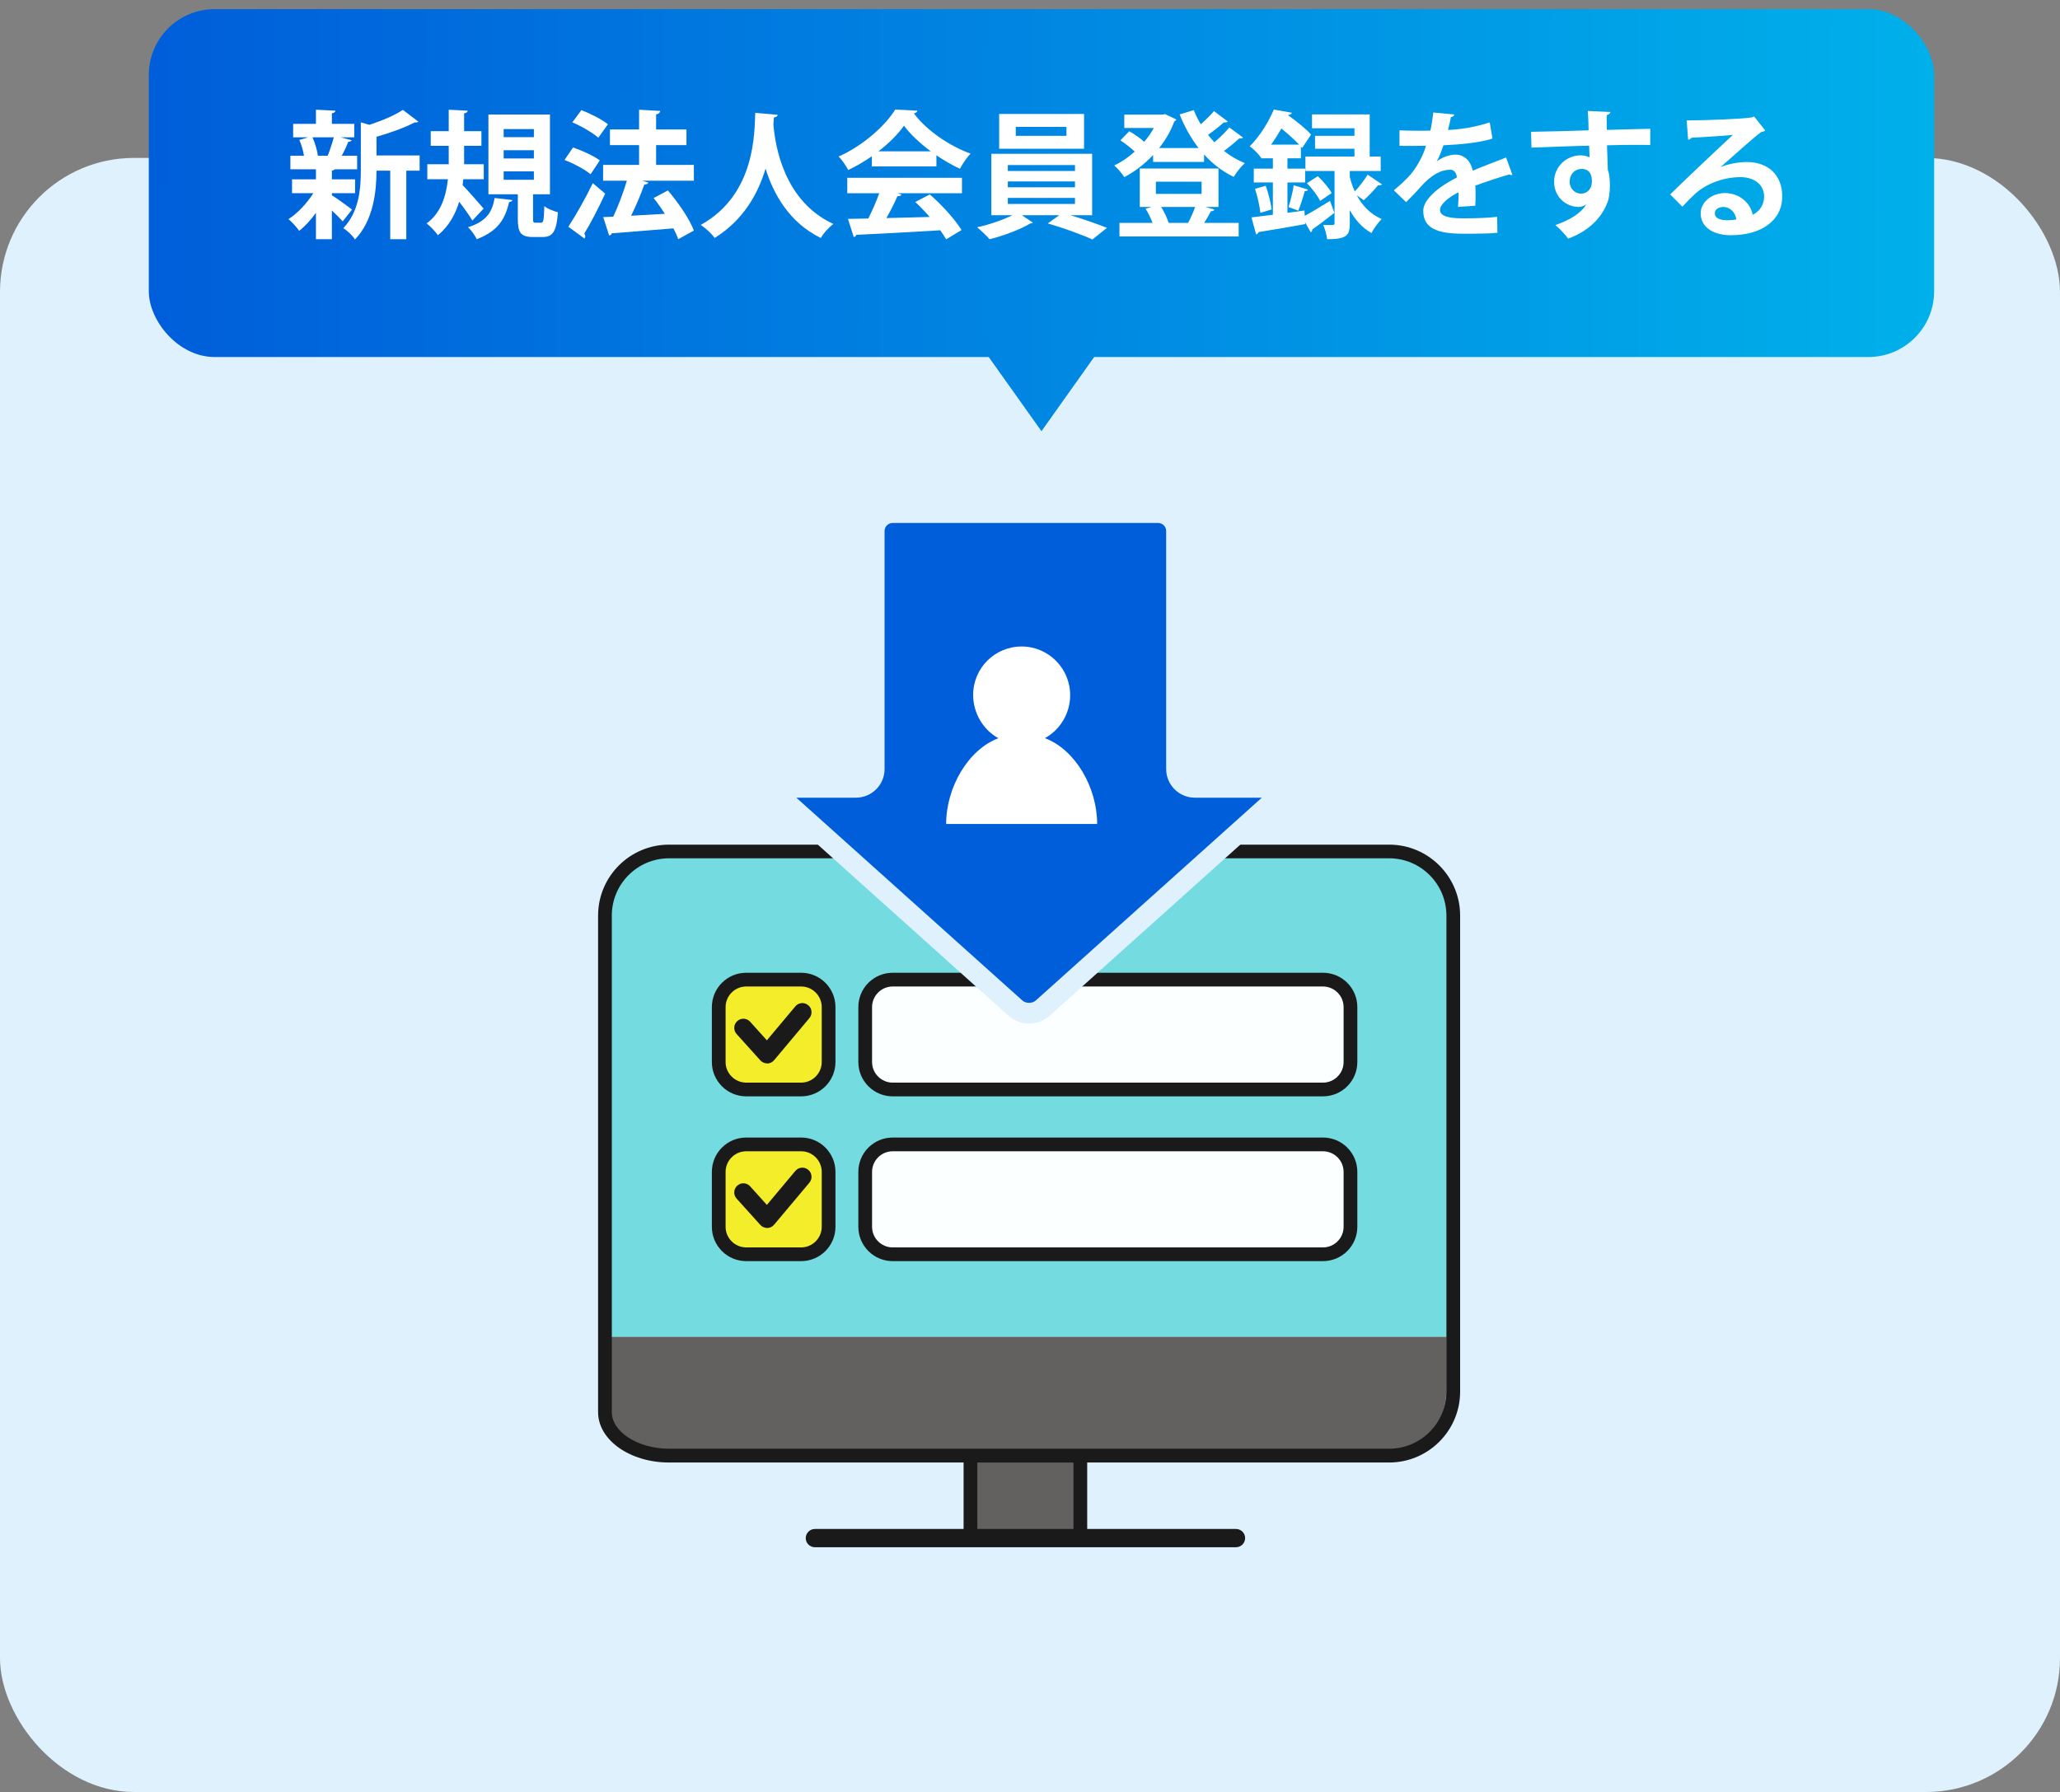 <?xml version="1.0" encoding="UTF-8"?><svg id="_レイヤー_2" xmlns="http://www.w3.org/2000/svg" xmlns:xlink="http://www.w3.org/1999/xlink" viewBox="0 0 300 261"><rect x="0" y="0" width="300" height="261" fill="#808080" stroke="none"/><defs><style>.cls-1{fill:#636160;}.cls-2{fill:#fff;}.cls-3{fill:#74dbe0;}.cls-4{fill:url(#_新規グラデーションスウォッチ_1);}.cls-5{fill:#f4ee2a;}.cls-6{fill:#8fa5c2;}.cls-7{fill:url(#_新規グラデーションスウォッチ_1-2);}.cls-8{fill:#005eda;}.cls-9{fill:#fbffff;}.cls-10{fill:none;}.cls-11{fill:#1a1a1a;}.cls-12{fill:#def1fc;}</style><linearGradient id="_新規グラデーションスウォッチ_1" x1="22.73" y1="26.43" x2="280.81" y2="26.9" gradientUnits="userSpaceOnUse"><stop offset="0" stop-color="#005eda"/><stop offset="1" stop-color="#00b0ea"/></linearGradient><linearGradient id="_新規グラデーションスウォッチ_1-2" x1="29.26" y1="55.84" x2="274.15" y2="56.28" xlink:href="#_新規グラデーションスウォッチ_1"/></defs><g id="_レイヤー_1-2"><rect class="cls-12" y="23" width="300" height="238" rx="19.51" ry="19.51"/><rect class="cls-4" x="21.67" y="1.33" width="260" height="50.67" rx="9.58" ry="9.58"/><polygon class="cls-7" points="142.09 49.33 151.67 62.8 161.24 49.33 142.09 49.33"/><g><path class="cls-2" d="M48.33,28.14v.3c.64,.38,2.48,1.72,2.94,2.08l-1.36,1.72c-.36-.4-.96-1-1.58-1.58v4.18h-2.32v-3.84c-.76,1.04-1.6,1.98-2.44,2.62-.36-.52-1.06-1.3-1.56-1.7,1.32-.84,2.7-2.32,3.62-3.78h-3.1v-2.02h3.48v-1.46h-3.72v-1.98h1.98c-.12-.72-.36-1.6-.68-2.3l1.3-.38h-2.2v-1.96h3.32v-2.06l2.84,.14c-.02,.2-.16,.32-.52,.38v1.54h3.26v1.96h-2l1.62,.42c-.06,.14-.22,.22-.5,.24-.22,.6-.58,1.36-.94,2.02h2.24v1.98h-3.24c-.08,.08-.22,.16-.44,.18v1.28h3.38v2.02h-3.38Zm-.6-5.48c.3-.74,.66-1.82,.88-2.66h-3.1c.38,.86,.68,1.9,.78,2.64l-.12,.04h1.62l-.06-.02Zm13.38-.02v2.22h-1.94v9.98h-2.34v-9.98h-2c0,2.96-.44,7.26-3.14,10.02-.3-.52-1.14-1.34-1.7-1.64,2.34-2.44,2.56-5.82,2.56-8.52v-6.9l1.24,.36c1.84-.6,3.74-1.4,4.88-2.18l2.26,1.72c-.12,.12-.32,.12-.56,.12-1.4,.74-3.5,1.5-5.54,2.08v2.72h6.28Z"/><path class="cls-2" d="M67.47,26.1c-.04,.28-.06,.58-.1,.86,.82,.84,2.6,2.9,3.06,3.42l-1.64,1.74c-.42-.72-1.2-1.8-1.92-2.74-.56,1.84-1.5,3.58-3.1,4.88-.34-.5-1.1-1.32-1.64-1.72,2.12-1.54,2.84-4.04,3.1-6.44h-3v-2.18h3.12v-2.68h-2.62v-2.14h2.62v-3.12l2.76,.14c-.02,.2-.16,.32-.52,.38v2.6h2.52v2.14h-2.52v2.68h2.86v2.18h-2.98Zm7.16,3.04c-.04,.14-.2,.26-.48,.28-.52,2.12-1.34,4.14-4.72,5.42-.24-.52-.82-1.36-1.28-1.74,2.9-.9,3.56-2.44,3.88-4.26l2.6,.3Zm3,2.68c0,.54,.04,.62,.36,.62h.8c.34,0,.42-.28,.48-2.42,.42,.38,1.38,.74,1.98,.9-.2,2.84-.78,3.6-2.22,3.6h-1.4c-1.84,0-2.22-.68-2.22-2.7v-3.52h-4.28v-11.62h8.96v11.62h-2.46v3.52Zm-4.28-13.02v1.18h4.4v-1.18h-4.4Zm0,3.08v1.2h4.4v-1.2h-4.4Zm0,3.08v1.22h4.4v-1.22h-4.4Z"/><path class="cls-2" d="M83.45,21.48c1.3,.44,3.02,1.22,3.9,1.88l-1.34,2.02c-.8-.68-2.48-1.58-3.8-2.08l1.24-1.82Zm-.68,11.54c1-1.52,2.44-4.02,3.56-6.34,1.74,1.48,1.78,1.5,1.8,1.52-.96,2.1-2.1,4.28-3.04,5.82,.1,.12,.14,.26,.14,.38s-.04,.24-.12,.34l-2.34-1.72Zm1.9-16.98c1.3,.5,3,1.36,3.86,2.06l-1.4,1.96c-.8-.72-2.46-1.68-3.78-2.24l1.32-1.78Zm16.38,7.98v2.3h-7.52l.9,.28c-.08,.16-.28,.28-.6,.28-.48,1.38-1.2,3.08-1.92,4.54,1.56-.08,3.24-.18,4.92-.28-.52-.8-1.08-1.6-1.64-2.3l2.08-1.1c1.5,1.76,3.14,4.14,3.78,5.84l-2.28,1.26c-.16-.48-.4-1.02-.7-1.58-3.32,.28-6.72,.54-8.98,.72-.04,.18-.2,.3-.38,.32l-.86-2.68,1.46-.06c.72-1.54,1.48-3.54,1.98-5.24h-3.46v-2.3h5.24v-2.88h-4.24v-2.28h4.24v-2.88l3.08,.18c-.02,.22-.22,.44-.6,.5v2.2h4.42v2.28h-4.42v2.88h5.5Z"/><path class="cls-2" d="M113.25,16.72c0,.2-.22,.34-.54,.38-.02,.28-.06,.64-.08,1.04,.28,3.24,1.58,11.18,8.74,14.48-.76,.56-1.46,1.38-1.84,2.04-4.58-2.24-6.88-6.38-8.04-10.1-1.06,3.54-3.16,7.46-7.42,10.1-.42-.62-1.2-1.34-2.02-1.9,8.08-4.48,7.8-13.66,7.94-16.32l3.26,.28Z"/><path class="cls-2" d="M126.97,24.24v-1.48c-1.08,.74-2.24,1.44-3.44,2-.28-.54-.9-1.48-1.4-1.96,3.48-1.54,6.76-4.44,8.24-6.84l3.24,.16c-.06,.2-.24,.36-.52,.4,1.86,2.5,5.22,4.76,8.26,5.86-.6,.6-1.14,1.46-1.56,2.2-1.12-.52-2.3-1.2-3.42-1.96v1.62h-9.4Zm-3.58,3.9v-2.24h16.7v2.24h-9.4l.6,.2c-.08,.16-.28,.24-.6,.24-.42,.98-1,2.12-1.6,3.18,1.98-.04,4.14-.1,6.3-.16-.68-.78-1.4-1.54-2.1-2.18l2.12-1.1c1.8,1.56,3.68,3.66,4.62,5.18l-2.24,1.36c-.22-.4-.52-.84-.86-1.32-4.52,.28-9.16,.52-12.22,.66-.04,.18-.2,.3-.38,.32l-.84-2.64c.84-.02,1.84-.02,2.96-.06,.58-1.12,1.16-2.48,1.6-3.68h-4.66Zm12.16-6.1c-1.56-1.16-2.98-2.48-3.9-3.74-.86,1.22-2.16,2.54-3.72,3.74h7.62Z"/><path class="cls-2" d="M159.05,31.34h-3.18c1.88,.56,3.94,1.3,5.34,1.84l-2.12,1.7c-1.56-.72-4.34-1.72-6.5-2.34l1.68-1.2h-5.46l1.6,1.08c-.08,.08-.22,.12-.4,.14-1.3,.8-3.88,1.8-5.9,2.28-.44-.5-1.24-1.28-1.82-1.74,1.74-.36,3.8-1.08,5.16-1.76h-3.08v-8.94h14.68v8.94Zm-1.18-14.74v5.06h-12.36v-5.06h12.36Zm-11.1,7.44v.86h9.78v-.86h-9.78Zm0,2.38v.86h9.78v-.86h-9.78Zm0,2.4v.88h9.78v-.88h-9.78Zm8.54-9.04v-1.3h-7.38v1.3h7.38Z"/><path class="cls-2" d="M178.81,17.7c-.12,.14-.38,.16-.58,.12-.56,.52-1.5,1.26-2.3,1.82,.28,.38,.6,.72,.92,1.08,.8-.68,1.64-1.5,2.18-2.16l2,1.48c-.1,.1-.32,.16-.56,.12-.56,.52-1.42,1.24-2.22,1.82,.92,.74,1.94,1.34,3.04,1.78-.54,.46-1.26,1.38-1.62,2-1.64-.78-3.08-1.9-4.32-3.26v1.08h-7.42v-1c-1.24,1.32-2.68,2.42-4.2,3.22-.32-.52-.98-1.3-1.46-1.7,1.02-.48,2.06-1.18,2.98-2.02-.56-.54-1.4-1.18-2.08-1.64l1.28-1.32c.74,.4,1.62,1.02,2.18,1.54,.54-.64,1.02-1.32,1.4-2.02h-4.3v-1.94h5.56l.38-.08,1.64,.78c-.06,.14-.18,.22-.3,.3-.52,1.4-1.28,2.7-2.2,3.86h5.74c-1.12-1.44-2.04-3.1-2.76-4.9l2.06-.62c.28,.7,.62,1.4,1.02,2.06,.7-.62,1.44-1.34,1.92-1.92l2.02,1.52Zm-3.28,12.44l1.32,.38c-.04,.16-.24,.24-.5,.24-.26,.5-.62,1.14-.98,1.7h5.02v1.98h-17.36v-1.98h4.82c-.26-.68-.62-1.44-1.02-2.06l.88-.26h-1.72v-5.6h11.46v5.6h-1.92Zm-7.2-3.68v1.78h6.66v-1.78h-6.66Zm4.7,6c.36-.68,.76-1.58,1.02-2.32h-4.96c.48,.74,.9,1.66,1.1,2.32h2.84Z"/><path class="cls-2" d="M190.01,31.44c1-.54,2.36-1.36,3.68-2.18l.64,1.74c-1.16,.92-2.38,1.84-3.22,2.42,.02,.16-.08,.34-.22,.42l-.84-1.48,.02,.28c-2.5,.46-5.1,.9-6.78,1.16-.04,.18-.2,.3-.36,.34l-.68-2.48c.88-.1,1.94-.24,3.12-.38v-4.7h-2.78v-2.02h2.78v-1.5h-1.72v-.18l-.04,.04c-.36-.52-1.1-1.28-1.62-1.6,1.62-1.62,2.82-3.72,3.52-5.36l2.62,.46c-.04,.18-.18,.28-.48,.3l-.04,.08c1.2,.86,2.62,2,3.32,2.8l-1.3,1.96-.18-.22v1.72h-1.96v1.5h2.58v2.02h-2.58v4.42l2.48-.34,.04,.78Zm-6.46-.44c-.1-.96-.42-2.4-.78-3.5l1.56-.44c.4,1.1,.74,2.52,.86,3.44l-1.64,.5Zm5.64-9.94c-.68-.72-1.66-1.6-2.58-2.34-.44,.76-.94,1.56-1.5,2.34h4.08Zm1.32,6.56c-.08,.14-.24,.22-.5,.22-.22,.82-.6,2.04-.94,2.84l-1.42-.52c.28-.88,.62-2.24,.76-3.18l2.1,.64Zm6.06-1.88c.16,.7,.4,1.44,.74,2.14,.64-.68,1.4-1.68,1.86-2.44l2.08,1.4c-.12,.16-.36,.18-.56,.14-.5,.64-1.44,1.6-2.08,2.18-.02,0-.6-.42-1.02-.72,.76,1.42,1.9,2.72,3.62,3.46-.46,.44-1.16,1.4-1.48,2.04-1.4-.78-2.42-2-3.16-3.34v1.96c0,1.72-.44,2.28-3.3,2.28-.06-.6-.3-1.46-.56-2.08,.28,.02,.58,.02,.82,.02,.74,0,.82,0,.82-.26v-7.62h-4.24v-2.1h7.14v-1.14h-5.74v-1.88h5.74v-1.1h-6.18v-2.02h8.4v6.14h1.6v2.1h-4.5v.84Zm-4.66-.08c.78,.72,1.64,1.74,2.02,2.46l-1.68,1.14c-.34-.72-1.18-1.82-1.92-2.58l1.58-1.02Z"/><path class="cls-2" d="M220.25,25.46c-.06,.02-.1,.04-.16,.04-.1,0-.2-.04-.28-.1-1.5,.44-3.48,1.08-4.96,1.64,.04,.4,.04,.86,.04,1.34s0,1-.04,1.58l-2.52,.18c.06-.74,.1-1.56,.08-2.14-1.56,.78-2.7,1.8-2.7,2.56,0,.88,1.1,1.24,3.36,1.24,1.76,0,3.7-.06,4.96-.22l.04,2.32c-1.04,.12-2.76,.14-5.02,.14-3.86,0-5.78-.86-5.78-3.34,0-1.6,2.08-3.42,4.9-4.86-.06-.58-.36-1.12-.96-1.12-1.32,0-2.72,.68-4.36,2.54-.48,.56-1.22,1.34-2.08,2.18l-1.78-1.72c.84-.72,1.82-1.58,2.44-2.32,.88-1.02,1.86-2.78,2.24-4.18l-.76,.02c-.44,0-2.6,.02-3.1,0v-2.26c1.12,.06,2.56,.06,3.44,.06l1.06-.02c.18-.82,.3-1.62,.42-2.64l3.06,.3c-.04,.2-.22,.34-.5,.38-.1,.64-.26,1.24-.42,1.86,1.58-.04,3.94-.38,6.08-1.1l.4,2.36c-1.92,.62-4.68,.86-7.14,.98-.36,1.06-.7,1.92-.98,2.34h.02c.72-.56,1.76-.98,2.74-.98,1.16,0,2.18,.82,2.48,2.34,1.54-.66,3.42-1.34,4.86-1.92l.92,2.52Z"/><path class="cls-2" d="M222.97,19.2c1.26-.04,3.02-.06,4.58-.1,.94-.04,2.36-.08,3.8-.12,0-.3-.04-1.92-.12-2.82l3.3,.16c-.02,.16-.22,.38-.54,.44-.02,.48,0,1.34,.02,2.16,2.62-.08,5.24-.14,6.32-.16v2.36c-.58-.02-1.34-.02-2.2-.02-1.2,0-2.62,.02-4.1,.06l.12,3.56c.28,.8,.3,1.74,.3,2.28,0,.94-.12,1.98-.42,2.64-.82,2.08-2.64,4-5.66,5.12-.42-.6-1.28-1.5-1.86-1.98,2.16-.74,3.8-1.78,4.5-3.02h-.02c-.24,.22-.7,.38-1.1,.38-1.78,0-3.56-1.42-3.56-3.64-.02-2.28,1.86-3.88,3.86-3.88,.46,0,.92,.12,1.3,.3,0-.2-.04-1.3-.06-1.7-1.48,.02-8.08,.26-8.4,.28l-.06-2.3Zm8.86,7.24c0-.44,0-1.84-1.52-1.84-.94,.02-1.7,.7-1.72,1.88,0,1.02,.8,1.72,1.64,1.72,1,0,1.6-.76,1.6-1.76Z"/><path class="cls-2" d="M250.59,24.34c1.1-.48,2.66-.74,3.82-.74,3.04,0,5.14,1.86,5.14,5,0,3.58-3.12,5.66-7.48,5.66-2.58,0-4.4-1.18-4.4-3.2,0-1.62,1.64-2.94,3.52-2.94,2.12,0,3.72,1.42,4.06,3.16,.98-.48,1.66-1.42,1.66-2.66,0-1.72-1.42-2.82-3.44-2.82-2.72,0-5.24,1.14-6.66,2.48-.48,.44-1.28,1.24-1.8,1.82l-1.78-1.78c1.42-1.42,6.46-6.2,9.14-8.68-.98,.14-4.44,.32-6.04,.42-.06,.14-.3,.26-.48,.3l-.22-2.82c2.56,0,8.2-.22,9.52-.44l.3-.14,1.62,2.04c-.12,.12-.36,.2-.58,.22-1.04,.76-4.26,3.64-5.9,5.1v.02Zm1.06,7.74c.34,0,.96-.06,1.22-.12-.14-1.06-.98-1.82-1.88-1.82-.66,0-1.26,.34-1.26,.92,0,.94,1.26,1.02,1.92,1.02Z"/></g><g><g><rect class="cls-1" x="141.33" y="212.01" width="16" height="12"/><path class="cls-11" d="M158.33,225.01h-18v-14h18v14Zm-16-2h14v-10h-14v10Z"/></g><path class="cls-11" d="M180,225.35h-61.33c-.74,0-1.33-.6-1.33-1.33s.6-1.33,1.33-1.33h61.33c.74,0,1.33,.6,1.33,1.33s-.6,1.33-1.33,1.33Z"/><path class="cls-6" d="M148,193.35v-52.67c0-6.48,1.16-12.73,2.59-14.41-1.8,1.53-2.59,7.75-2.59,14.41v52.67c0-2.56,0-1.33,0,1.33h0c0-2.67,0-3.89,0-1.33Z"/><path class="cls-6" d="M210.67,194.68v7.33c0,5.13-3.99,10-9.13,10H96.66c-5.13,0-8.66-3.52-8.66-7v-10.33h0v10.33c0,3.48,3.53,7,8.66,7h104.88c5.13,0,10.46-4.87,10.46-10v-7.33h-1.33Z"/><path class="cls-1" d="M88,205.01c0,3.48,4.51,7,9.65,7h104.88c5.13,0,8.14-4.87,8.14-10v-7.33H88v10.33Z"/><path class="cls-3" d="M88,189.35v5.33h122.67v-62c0-2.45-.43-4.68-1.93-6.35-1.79-1.46-3.69-2.31-6.2-2.31H97.65c-2.48,0-5.22,.83-6.9,2.26-1.43,1.68-2.75,3.93-2.75,6.41v56.67Z"/><path class="cls-11" d="M202.31,213.01H97.43c-5.7,0-10.33-3.29-10.33-7.33v-72.33c0-5.7,4.64-10.33,10.33-10.33h104.88c5.7,0,10.33,4.64,10.33,10.33v69.33c0,5.7-4.64,10.33-10.33,10.33ZM97.43,125.01c-4.59,0-8.33,3.74-8.33,8.33v72.33c0,2.89,3.82,5.33,8.33,5.33h104.88c4.6,0,8.33-3.74,8.33-8.33v-69.33c0-4.59-3.74-8.33-8.33-8.33H97.43Z"/><g><rect class="cls-5" x="104.67" y="166.68" width="16" height="16" rx="4" ry="4"/><path class="cls-11" d="M116.67,183.68h-8c-2.76,0-5-2.24-5-5v-8c0-2.76,2.24-5,5-5h8c2.76,0,5,2.24,5,5v8c0,2.76-2.24,5-5,5Zm-8-16c-1.65,0-3,1.35-3,3v8c0,1.65,1.35,3,3,3h8c1.65,0,3-1.35,3-3v-8c0-1.65-1.35-3-3-3h-8Z"/></g><path class="cls-11" d="M111.72,178.85c-.38,0-.74-.16-.99-.44l-3.46-3.84c-.49-.55-.45-1.39,.1-1.88,.55-.5,1.39-.45,1.88,.1l2.43,2.7,4.15-4.95c.47-.56,1.31-.64,1.88-.16,.56,.47,.64,1.31,.16,1.88l-5.14,6.12c-.25,.29-.61,.47-1,.48h-.02Z"/><g><rect class="cls-9" x="126" y="166.68" width="70.67" height="16" rx="4" ry="4"/><path class="cls-11" d="M192.67,183.68h-62.67c-2.76,0-5-2.24-5-5v-8c0-2.76,2.24-5,5-5h62.67c2.76,0,5,2.24,5,5v8c0,2.76-2.24,5-5,5Zm-62.67-16c-1.65,0-3,1.35-3,3v8c0,1.65,1.35,3,3,3h62.67c1.65,0,3-1.35,3-3v-8c0-1.65-1.35-3-3-3h-62.67Z"/></g><g><rect class="cls-5" x="104.67" y="142.68" width="16" height="16" rx="4" ry="4"/><path class="cls-11" d="M116.67,159.68h-8c-2.76,0-5-2.24-5-5v-8c0-2.76,2.24-5,5-5h8c2.76,0,5,2.24,5,5v8c0,2.76-2.24,5-5,5Zm-8-16c-1.65,0-3,1.35-3,3v8c0,1.65,1.35,3,3,3h8c1.65,0,3-1.35,3-3v-8c0-1.65-1.35-3-3-3h-8Z"/></g><path class="cls-11" d="M111.72,154.88c-.38,0-.74-.16-.99-.44l-3.46-3.84c-.49-.55-.45-1.39,.1-1.88,.55-.5,1.39-.45,1.88,.1l2.43,2.7,4.15-4.95c.47-.56,1.31-.64,1.88-.16,.56,.47,.64,1.31,.16,1.88l-5.14,6.13c-.25,.29-.61,.47-1,.48h-.02Z"/><g><rect class="cls-9" x="126" y="142.68" width="70.67" height="16" rx="4" ry="4"/><path class="cls-11" d="M192.67,159.68h-62.67c-2.76,0-5-2.24-5-5v-8c0-2.76,2.24-5,5-5h62.67c2.76,0,5,2.24,5,5v8c0,2.76-2.24,5-5,5Zm-62.67-16c-1.65,0-3,1.35-3,3v8c0,1.65,1.35,3,3,3h62.67c1.65,0,3-1.35,3-3v-8c0-1.65-1.35-3-3-3h-62.67Z"/></g><g><path class="cls-8" d="M174,114.68c-1.47,0-2.67-1.2-2.67-2.67v-34.67c0-1.47-1.2-2.67-2.67-2.67h-38.67c-1.47,0-2.67,1.2-2.67,2.67v34.67c0,1.47-1.2,2.67-2.67,2.67h-9.95c-1.47,0-1.77,.8-.68,1.78l33.84,30.37c1.09,.98,2.88,.98,3.97,0l33.84-30.37c1.09-.98,.78-1.78-.68-1.78h-11.01Z"/><path class="cls-12" d="M149.86,149.07c-1.07,0-2.15-.38-2.99-1.13l-33.84-30.37c-1.38-1.24-1.23-2.36-1.02-2.91,.21-.55,.85-1.49,2.7-1.49h9.95c.64,0,1.17-.52,1.17-1.17v-34.67c0-2.3,1.87-4.17,4.17-4.17h38.67c2.3,0,4.17,1.87,4.17,4.17v34.67c0,.64,.52,1.17,1.17,1.17h11.01c1.85,0,2.49,.93,2.7,1.49,.21,.56,.36,1.67-1.02,2.91l-33.84,30.37c-.84,.75-1.91,1.13-2.99,1.13Zm-33.89-32.89l32.91,29.53c.52,.47,1.44,.47,1.97,0l32.91-29.53h-9.76c-2.3,0-4.17-1.87-4.17-4.17v-34.67c0-.64-.52-1.17-1.17-1.17h-38.67c-.64,0-1.17,.52-1.17,1.17v34.67c0,2.3-1.87,4.17-4.17,4.17h-8.69Z"/></g><path class="cls-2" d="M137.8,120.01h21.98c0-5.33-3.19-10.84-7.61-12.5,2.19-1.2,3.68-3.58,3.68-6.26,0-3.9-3.16-7.09-7.07-7.09s-7.06,3.15-7.06,7.05c0,2.68,1.49,5.11,3.68,6.31-4.41,1.66-7.61,7.16-7.61,12.49Z"/></g><rect id="_スライス_" class="cls-10" width="300" height="260"/></g></svg>